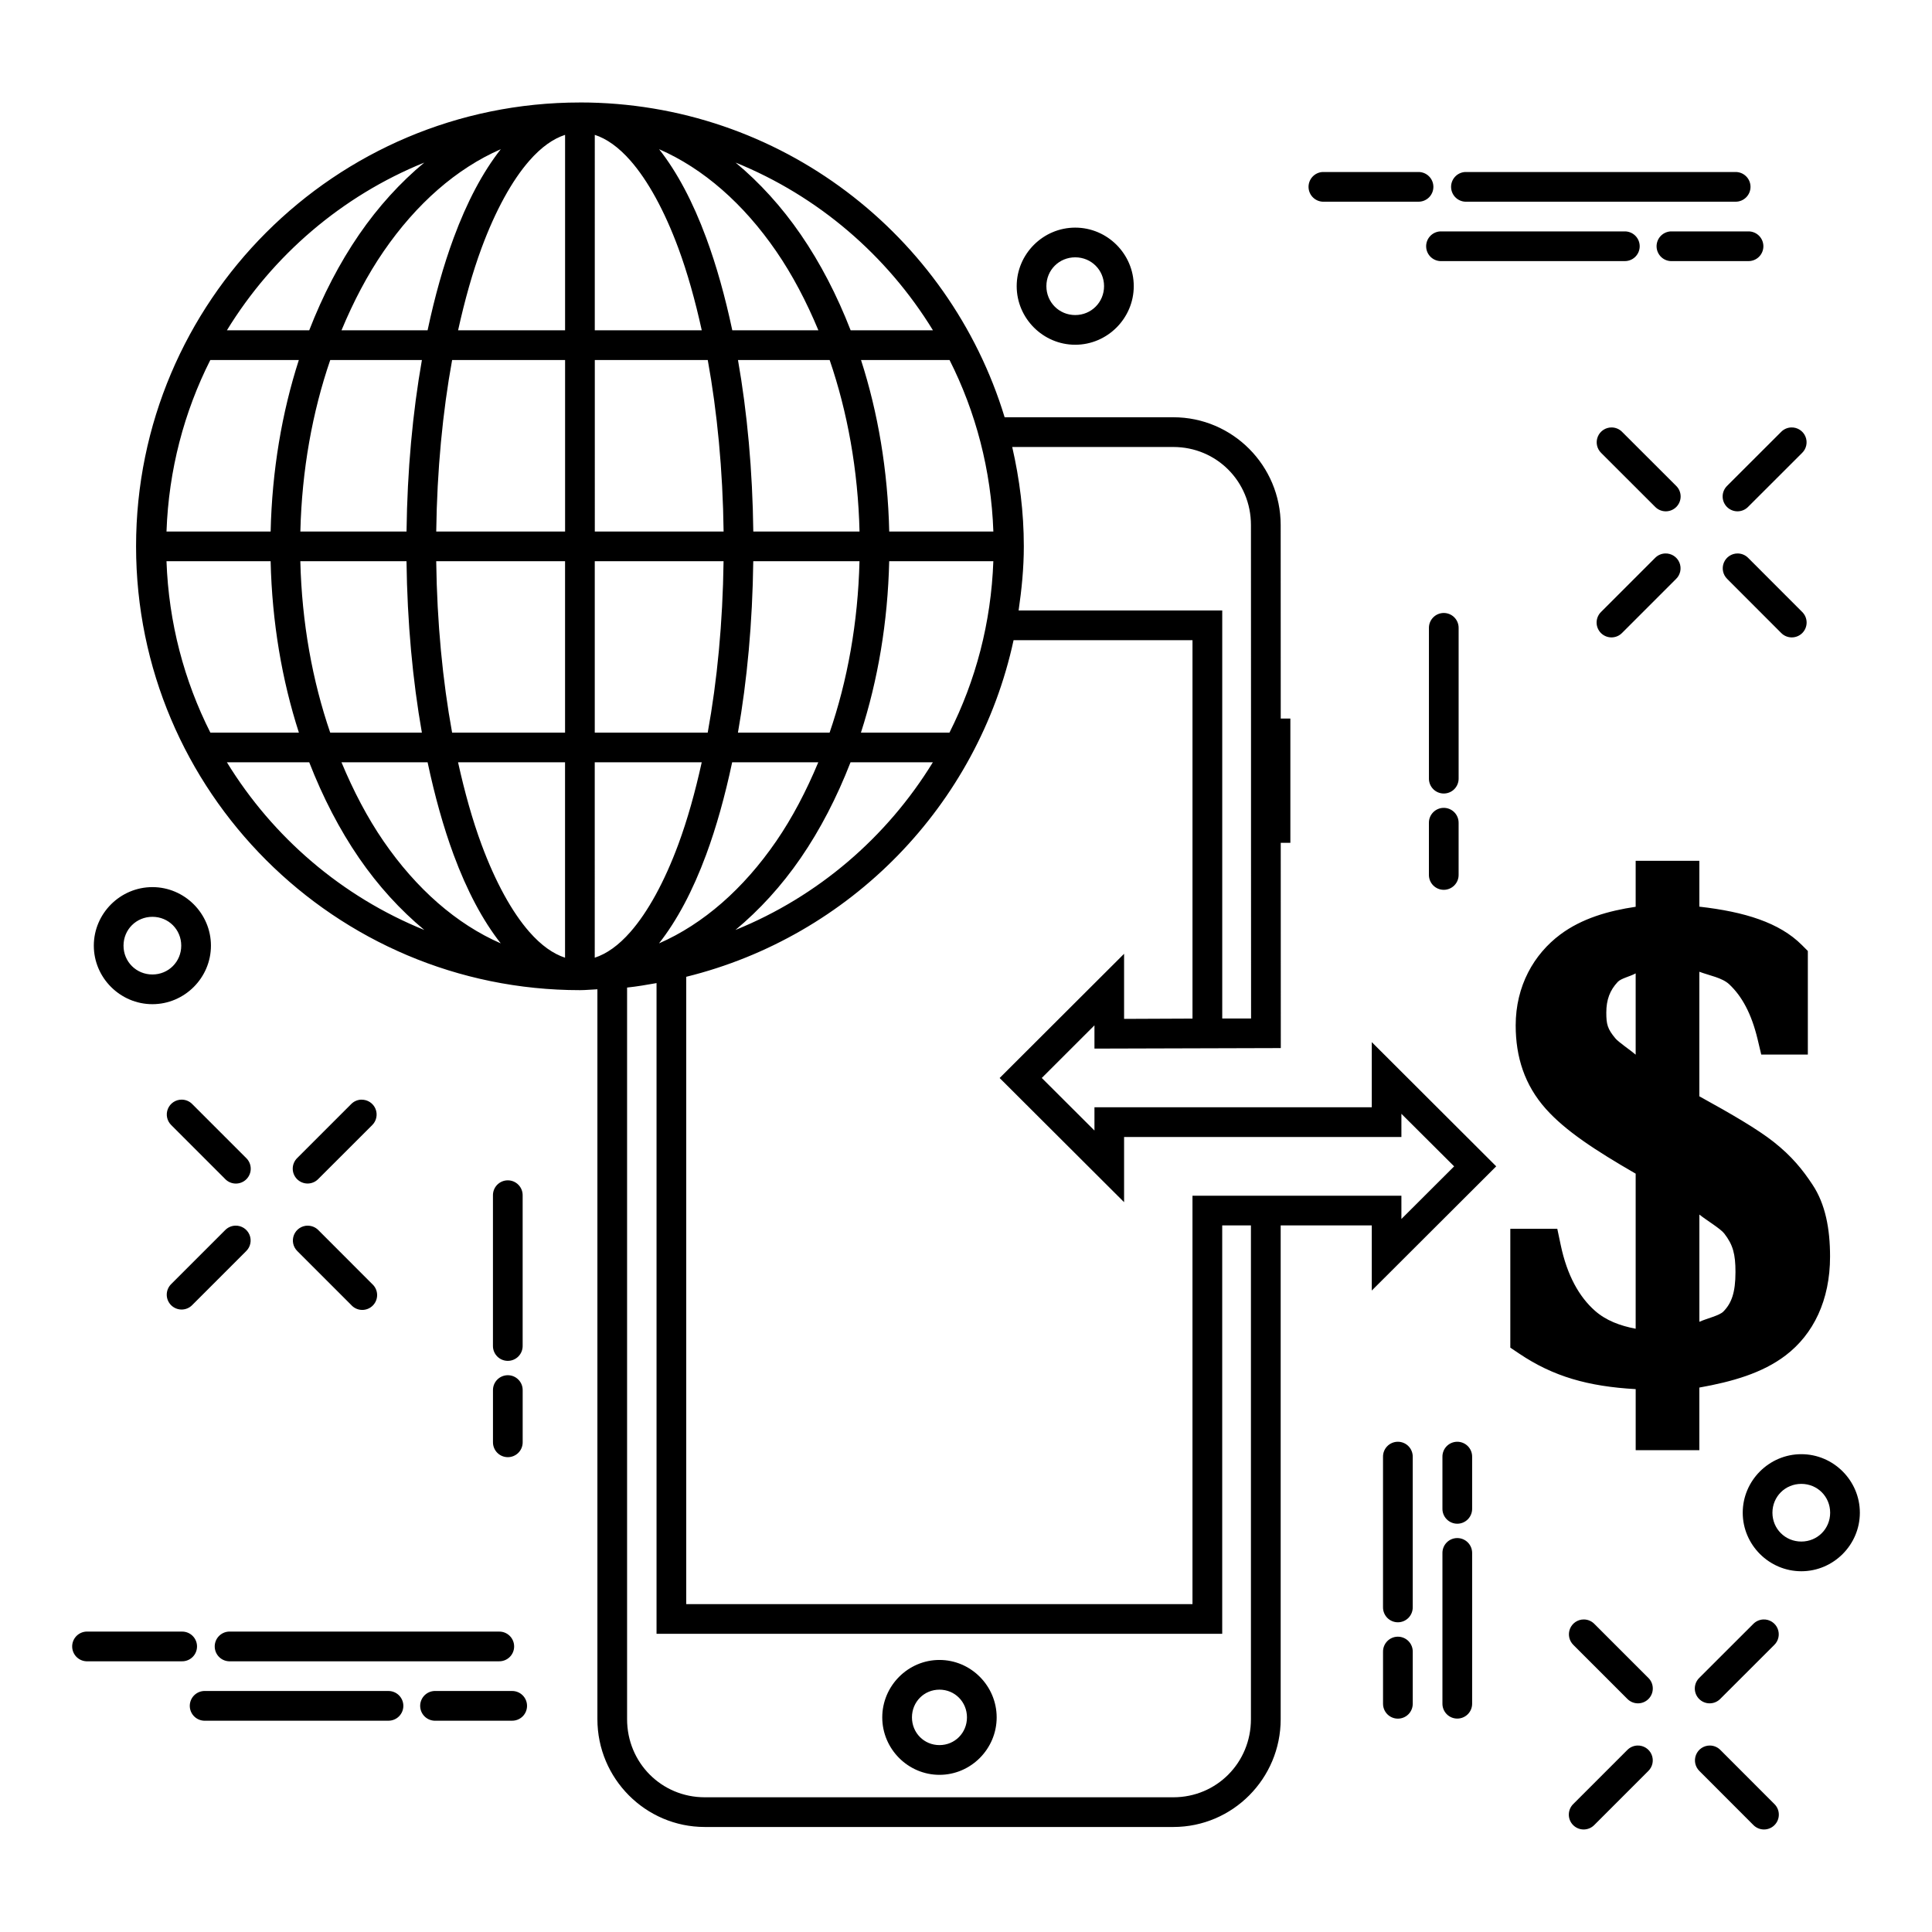 <?xml version="1.0" encoding="UTF-8"?>
<!-- Uploaded to: ICON Repo, www.svgrepo.com, Generator: ICON Repo Mixer Tools -->
<svg fill="#000000" width="800px" height="800px" version="1.1" viewBox="144 144 512 512" xmlns="http://www.w3.org/2000/svg">
 <path d="m297.69 171.16c-64.918 0-117.63 52.707-117.63 117.62 0 64.914 52.715 117.62 117.63 117.62 1.562 0 3.082-0.172 4.629-0.227v193.43c0 15.746 12.758 28.566 28.461 28.566h124.17c15.703 0 28.445-12.82 28.445-28.566v-130.86h24.141v17.266l32.98-32.918-32.98-32.918v17.266h-73.492v6.164l-13.961-13.93 13.961-13.945v6.164l49.383-0.141-0.016-54.398h2.551v-32.934h-2.551l-0.016-51.273c-0.004-15.746-12.742-28.566-28.445-28.566h-44.711c-14.668-48.254-59.523-83.426-112.55-83.426zm-3.938 8.578v51.797h-28.352c1.758-7.969 3.824-15.336 6.211-21.785 3.695-9.98 8.086-17.922 12.652-23.141 3.211-3.668 6.367-5.856 9.488-6.871zm7.871 0c3.117 1.016 6.277 3.207 9.488 6.871 4.566 5.219 8.957 13.16 12.652 23.141 2.387 6.449 4.457 13.816 6.211 21.785h-28.352zm-24.906 3.797c-4.793 6.086-8.965 13.984-12.484 23.492-2.707 7.312-5.019 15.574-6.918 24.508h-22.816c3.176-7.633 6.883-14.703 11.164-20.926 8.68-12.625 19.309-21.945 31.059-27.074zm41.941 0c11.75 5.129 22.375 14.449 31.059 27.074 4.277 6.223 7.988 13.293 11.164 20.926h-22.816c-1.898-8.934-4.211-17.195-6.918-24.508-3.519-9.508-7.691-17.406-12.484-23.492zm-62.223 3.551c-6.363 5.293-12.195 11.688-17.266 19.066-5.188 7.547-9.613 16.102-13.223 25.383h-21.816c12.184-19.879 30.453-35.586 52.305-44.449zm82.504 0c21.852 8.863 40.121 24.57 52.305 44.449h-21.816c-3.609-9.285-8.035-17.84-13.223-25.383-5.07-7.375-10.902-13.773-17.266-19.066zm155.58 2.492v0.004c-1.043 0.051-2.023 0.516-2.727 1.293-0.699 0.773-1.062 1.797-1.012 2.84 0.055 1.047 0.52 2.027 1.297 2.727 0.773 0.699 1.797 1.066 2.84 1.012h24.953c1.055 0.016 2.07-0.395 2.82-1.133 0.75-0.742 1.172-1.75 1.172-2.805 0-1.051-0.422-2.062-1.172-2.801-0.75-0.742-1.766-1.148-2.82-1.133h-24.953c-0.133-0.008-0.266-0.008-0.398 0zm37.777 0v0.004c-1.047 0.051-2.027 0.516-2.727 1.293-0.699 0.773-1.066 1.797-1.012 2.84 0.055 1.047 0.52 2.027 1.293 2.727 0.777 0.699 1.801 1.066 2.844 1.012h71.219c1.051 0.016 2.066-0.395 2.816-1.133 0.754-0.742 1.176-1.75 1.176-2.805 0-1.051-0.422-2.062-1.176-2.801-0.75-0.742-1.766-1.148-2.816-1.133h-71.219c-0.133-0.008-0.266-0.008-0.398 0zm-103.35 14.746c-8.523 0-15.512 6.992-15.512 15.512 0 8.523 6.992 15.527 15.512 15.527 8.523 0 15.512-7.008 15.512-15.527 0-8.523-6.992-15.512-15.512-15.512zm96.738 1c-1.043 0.055-2.023 0.52-2.723 1.293-0.703 0.777-1.066 1.801-1.012 2.844 0.051 1.043 0.516 2.023 1.293 2.727 0.777 0.699 1.797 1.062 2.844 1.008h48.461c1.055 0.016 2.07-0.391 2.82-1.133 0.75-0.738 1.172-1.75 1.172-2.801 0-1.055-0.422-2.062-1.172-2.805-0.75-0.738-1.766-1.148-2.82-1.133h-48.461c-0.133-0.008-0.27-0.008-0.402 0zm61.07 0c-1.043 0.055-2.023 0.52-2.727 1.293-0.699 0.777-1.062 1.801-1.012 2.844 0.055 1.043 0.52 2.023 1.297 2.727 0.773 0.699 1.797 1.062 2.84 1.008h20.176c1.051 0.016 2.066-0.391 2.816-1.133 0.75-0.738 1.172-1.75 1.172-2.801 0-1.055-0.422-2.062-1.172-2.805-0.75-0.738-1.766-1.148-2.816-1.133h-20.176c-0.133-0.008-0.266-0.008-0.398 0zm-157.81 6.871c4.269 0 7.641 3.375 7.641 7.641 0 4.269-3.375 7.656-7.641 7.656-4.269 0-7.641-3.391-7.641-7.656 0-4.269 3.375-7.641 7.641-7.641zm-229.21 27.215h23.461c-4.488 13.918-7.102 29.262-7.473 45.449h-27.598c0.574-16.32 4.672-31.703 11.609-45.449zm31.781 0h24.293c-2.445 13.895-3.875 29.238-4.074 45.449h-28.137c0.395-16.328 3.207-31.719 7.918-45.449zm32.305 0h29.934v45.449h-34.148c0.211-16.305 1.707-31.691 4.211-45.449zm37.809 0h29.934c2.5 13.758 3.988 29.145 4.199 45.449h-34.133zm37.945 0h24.293c4.711 13.73 7.523 29.121 7.918 45.449h-28.152c-0.199-16.211-1.617-31.555-4.059-45.449zm32.609 0h23.461c6.938 13.742 11.031 29.129 11.609 45.449h-27.598c-0.371-16.188-2.984-31.531-7.473-45.449zm198.91 17.867h-0.004c-1.605-0.008-3.055 0.965-3.66 2.453s-0.246 3.195 0.91 4.312l14.27 14.254-0.004-0.004c0.734 0.766 1.742 1.203 2.801 1.215s2.078-0.406 2.828-1.152c0.746-0.75 1.164-1.77 1.152-2.828-0.012-1.055-0.449-2.066-1.215-2.797l-14.27-14.254h0.004c-0.738-0.762-1.754-1.195-2.816-1.199zm47.617 0h-0.004c-1.023 0.031-1.992 0.461-2.707 1.199l-14.27 14.254h0.004c-0.766 0.73-1.203 1.742-1.215 2.797-0.012 1.059 0.406 2.078 1.152 2.828 0.75 0.746 1.77 1.164 2.828 1.152s2.066-0.449 2.801-1.215l14.27-14.254-0.004 0.004c1.172-1.133 1.523-2.867 0.891-4.363-0.633-1.5-2.125-2.453-3.75-2.402zm-206.46 5.18h42.695c11.457 0 20.57 9.152 20.57 20.695l0.016 51.273v32.934l0.016 46.555h-7.641v-108.13h-53.965c0.812-5.57 1.383-11.211 1.383-17.004 0-9.062-1.133-17.848-3.074-26.32zm173.06 28.211-0.004 0.004c-1.023 0.031-1.992 0.461-2.707 1.199l-14.27 14.27 0.004-0.004c-0.766 0.734-1.203 1.742-1.215 2.801-0.012 1.059 0.406 2.078 1.152 2.828 0.75 0.746 1.77 1.164 2.828 1.152 1.059-0.012 2.066-0.449 2.801-1.215l14.27-14.27-0.004 0.004c1.172-1.133 1.523-2.867 0.891-4.363-0.633-1.5-2.125-2.453-3.75-2.402zm19.172 0-0.004 0.004c-1.602 0-3.047 0.973-3.648 2.461-0.602 1.484-0.238 3.188 0.914 4.305l14.254 14.27-0.004-0.004c0.734 0.766 1.742 1.203 2.801 1.215s2.078-0.406 2.828-1.152c0.746-0.75 1.164-1.77 1.152-2.828-0.012-1.059-0.449-2.066-1.215-2.801l-14.254-14.27 0.004 0.004c-0.742-0.766-1.766-1.199-2.832-1.199zm-416.36 2.062h27.598c0.375 16.184 3 31.508 7.488 45.418h-23.461c-6.938-13.738-11.043-29.105-11.625-45.418zm35.469 0h28.137c0.203 16.203 1.629 31.527 4.074 45.418h-24.293c-4.711-13.723-7.519-29.094-7.918-45.418zm36.008 0h34.148v45.418h-29.934c-2.504-13.75-4-29.121-4.211-45.418zm42.02 0h34.133c-0.211 16.297-1.695 31.668-4.199 45.418h-29.934zm42.004 0h28.152c-0.398 16.324-3.207 31.695-7.918 45.418h-24.293c2.441-13.887 3.856-29.215 4.059-45.418zm36.023 0h27.598c-0.582 16.312-4.688 31.68-11.625 45.418h-23.461c4.488-13.91 7.113-29.234 7.488-45.418zm146.91 13.715c-1.047 0.016-2.039 0.449-2.766 1.199-0.727 0.746-1.125 1.754-1.109 2.801v39.852c-0.016 1.051 0.391 2.066 1.133 2.82 0.738 0.75 1.75 1.172 2.801 1.172 1.055 0 2.066-0.422 2.805-1.172 0.738-0.754 1.148-1.77 1.133-2.82v-39.852c0.016-1.066-0.398-2.094-1.152-2.848-0.754-0.754-1.781-1.168-2.844-1.152zm-113.95 7.211h47.418v100.28l-18.129 0.078v-17.25l-32.98 32.918 32.98 32.902v-17.266h73.492v-6.152l13.977 13.93-13.977 13.945v-6.164h-55.367v108.23h-134.16v-166.25c43.359-10.699 77.277-45.367 86.746-89.191zm-208.47 32.363h21.816c3.606 9.27 8.027 17.832 13.207 25.371 5.078 7.387 10.922 13.766 17.297 19.066-21.855-8.855-40.133-24.555-52.32-44.434zm30.367 0h22.816c1.898 8.926 4.199 17.199 6.902 24.508 3.519 9.504 7.695 17.391 12.484 23.477-11.75-5.133-22.375-14.449-31.059-27.074-4.273-6.215-7.973-13.293-11.148-20.91zm30.887 0h28.352v51.781c-3.117-1.023-6.277-3.207-9.488-6.871-4.566-5.219-8.957-13.16-12.652-23.141-2.387-6.445-4.453-13.812-6.211-21.77zm36.223 0h28.352c-1.754 7.957-3.824 15.324-6.211 21.77-3.695 9.98-8.086 17.922-12.652 23.141-3.211 3.668-6.367 5.852-9.488 6.871zm36.422 0h22.816c-3.172 7.617-6.875 14.695-11.148 20.91-8.68 12.625-19.309 21.941-31.059 27.074 4.789-6.086 8.965-13.973 12.484-23.477 2.707-7.309 5.008-15.582 6.902-24.508zm31.363 0h21.816c-12.188 19.879-30.465 35.578-52.32 44.434 6.375-5.297 12.219-11.68 17.297-19.066 5.184-7.535 9.602-16.102 13.207-25.371zm157.15 12.07h0.004c-2.168 0.035-3.902 1.816-3.875 3.984v13.746c-0.016 1.051 0.391 2.066 1.133 2.816 0.738 0.75 1.75 1.176 2.801 1.176 1.055 0 2.066-0.426 2.805-1.176s1.148-1.766 1.133-2.816v-13.746c0.012-1.062-0.406-2.086-1.156-2.836-0.754-0.75-1.777-1.164-2.84-1.148zm50.922 14.039v12.176c-7.242 1.07-14.27 3.094-19.957 7.332-7.023 5.234-11.84 13.648-11.84 24.109 0 8.359 2.359 15.816 8.012 22.141 5.16 5.777 13.027 10.938 23.785 17.145v41.098c-4.148-0.793-7.863-2.176-10.793-4.766-4.168-3.684-7.375-9.348-9.07-17.422l-0.906-4.289h-12.453v31.488l2.383 1.598c9.02 6.066 18.242 8.68 30.844 9.395v16.176h16.867v-16.59c8.703-1.555 16.676-3.809 22.879-8.535 7.34-5.594 11.762-14.602 11.762-26.184 0-7.289-1.215-13.902-4.66-19.066-2.551-3.871-5.449-7.508-10.301-11.332-4.246-3.344-11.027-7.309-19.68-12.07v-33.008c2.723 1.027 6.051 1.562 7.949 3.352 3.352 3.16 5.856 7.746 7.473 14.453l0.984 4.137h12.348v-27.445l-1.582-1.582c-5.945-5.945-15.152-8.801-27.168-10.164v-12.148h-16.867zm-393.08 6.965c-8.523 0-15.527 6.992-15.527 15.512 0 8.523 7.008 15.512 15.527 15.512 8.523 0 15.512-6.992 15.512-15.512 0-8.523-6.992-15.512-15.512-15.512zm0 7.871c4.269 0 7.641 3.375 7.641 7.641 0 4.269-3.375 7.641-7.641 7.641-4.269 0-7.656-3.375-7.656-7.641 0-4.269 3.391-7.641 7.656-7.641zm393.08 14.992v21.539c-1.539-1.309-4.547-3.324-5.367-4.305-2.102-2.523-2.414-3.731-2.414-6.84 0-3.391 0.941-5.922 3.043-8.148 0.891-0.941 3.293-1.438 4.734-2.246zm-259.48 2.566v172.45h149.91v-108.23h7.609v130.86c0 11.543-9.113 20.695-20.57 20.695h-124.17c-11.457 0-20.586-9.152-20.586-20.695v-193.89c2.641-0.277 5.223-0.73 7.809-1.184zm-125.84 30.891c-1.605-0.008-3.055 0.965-3.66 2.449-0.605 1.488-0.246 3.195 0.91 4.312l14.27 14.27h-0.004c0.734 0.766 1.742 1.199 2.801 1.211 1.059 0.012 2.078-0.402 2.828-1.152 0.746-0.746 1.164-1.766 1.152-2.824s-0.449-2.066-1.215-2.801l-14.27-14.27h0.004c-0.738-0.762-1.754-1.191-2.816-1.195zm47.617 0c-1.02 0.027-1.992 0.453-2.707 1.184l-14.27 14.27 0.004-0.004c-0.766 0.734-1.203 1.742-1.215 2.801-0.012 1.059 0.406 2.078 1.152 2.824 0.75 0.75 1.77 1.164 2.828 1.156 1.059-0.012 2.066-0.449 2.801-1.215l14.27-14.254h-0.004c1.16-1.133 1.504-2.859 0.875-4.348-0.633-1.492-2.113-2.445-3.734-2.402zm38.746 21.387c-1.043 0.016-2.039 0.445-2.766 1.195s-1.125 1.758-1.109 2.801v39.852c-0.016 1.055 0.395 2.07 1.133 2.82 0.738 0.75 1.75 1.172 2.805 1.172 1.051 0 2.062-0.422 2.801-1.172 0.742-0.75 1.148-1.766 1.133-2.82v-39.852c0.02-1.066-0.398-2.094-1.152-2.844-0.754-0.754-1.777-1.172-2.844-1.152zm315.84 9.07c2.027 1.613 5.562 3.695 6.598 5.027 2.309 2.981 2.969 5.441 2.969 10.211 0 5.504-1.078 8.293-3.215 10.469-1.055 1.074-4.285 1.789-6.352 2.707zm-387.97 2.938h-0.004c-1.02 0.027-1.992 0.453-2.707 1.184l-14.27 14.27 0.004-0.004c-0.766 0.734-1.203 1.742-1.215 2.801s0.406 2.078 1.152 2.824c0.75 0.75 1.77 1.164 2.828 1.156 1.059-0.012 2.066-0.449 2.801-1.215l14.27-14.27h-0.004c1.16-1.129 1.504-2.856 0.875-4.348-0.633-1.492-2.113-2.445-3.734-2.398zm19.172 0h-0.004c-1.598 0-3.039 0.969-3.641 2.449-0.605 1.48-0.254 3.18 0.891 4.297l14.27 14.27h-0.004c0.723 0.809 1.742 1.285 2.824 1.316s2.129-0.383 2.894-1.148c0.77-0.766 1.188-1.809 1.156-2.891-0.027-1.082-0.5-2.106-1.309-2.828l-14.254-14.27h0.004c-0.746-0.758-1.766-1.188-2.832-1.184zm52.969 39.637h-0.004c-1.043 0.016-2.039 0.445-2.766 1.195s-1.125 1.758-1.109 2.801v13.73c-0.016 1.055 0.395 2.07 1.133 2.82 0.738 0.75 1.75 1.172 2.805 1.172 1.051 0 2.062-0.422 2.801-1.172 0.742-0.75 1.148-1.766 1.133-2.82v-13.73c0.02-1.066-0.398-2.09-1.152-2.844-0.754-0.754-1.777-1.172-2.844-1.152zm235.87 17.637-0.004-0.004c-1.043 0.016-2.039 0.449-2.766 1.195-0.727 0.75-1.125 1.758-1.109 2.805v39.852c-0.012 1.051 0.395 2.066 1.133 2.816 0.742 0.754 1.75 1.176 2.805 1.176 1.055 0 2.062-0.422 2.805-1.176 0.738-0.75 1.145-1.766 1.133-2.816v-39.852c0.016-1.066-0.402-2.094-1.152-2.848-0.754-0.754-1.781-1.168-2.848-1.152zm15.742 0v-0.004c-1.043 0.016-2.039 0.449-2.766 1.195-0.727 0.75-1.125 1.758-1.109 2.805v13.73c-0.016 1.051 0.395 2.066 1.133 2.816s1.75 1.176 2.805 1.176c1.051 0 2.062-0.426 2.801-1.176 0.738-0.75 1.148-1.766 1.133-2.816v-13.73c0.016-1.066-0.398-2.094-1.152-2.848s-1.781-1.168-2.844-1.152zm91.234 3.289c-8.523 0-15.527 6.992-15.527 15.512 0 8.523 7.008 15.512 15.527 15.512 8.523 0 15.512-6.992 15.512-15.512 0-8.523-6.992-15.512-15.512-15.512zm0 7.871c4.269 0 7.641 3.375 7.641 7.641 0 4.269-3.375 7.641-7.641 7.641-4.269 0-7.656-3.375-7.656-7.641 0-4.269 3.391-7.641 7.656-7.641zm-91.234 14.359c-1.043 0.016-2.039 0.445-2.766 1.195-0.727 0.75-1.125 1.758-1.109 2.801v39.855c-0.016 1.051 0.395 2.066 1.133 2.816s1.75 1.172 2.805 1.172c1.051 0 2.062-0.422 2.801-1.172 0.742-0.75 1.148-1.766 1.133-2.816v-39.855c0.016-1.062-0.398-2.09-1.152-2.844-0.754-0.754-1.781-1.168-2.844-1.152zm33.578 21.57c-1.598 0-3.039 0.969-3.644 2.449-0.602 1.484-0.25 3.184 0.891 4.301l14.27 14.27c0.734 0.762 1.742 1.199 2.801 1.211 1.059 0.012 2.078-0.402 2.824-1.152 0.75-0.746 1.164-1.766 1.152-2.824-0.008-1.059-0.445-2.07-1.211-2.801l-14.27-14.27c-0.738-0.758-1.754-1.184-2.812-1.184zm47.617 0c-1.023 0.035-1.996 0.465-2.707 1.199l-14.27 14.254h0.004c-0.766 0.73-1.203 1.742-1.215 2.801-0.012 1.059 0.406 2.078 1.152 2.824 0.75 0.75 1.77 1.164 2.824 1.152 1.059-0.012 2.07-0.449 2.801-1.211l14.27-14.254c1.172-1.129 1.523-2.863 0.891-4.363-0.633-1.5-2.125-2.453-3.75-2.402zm-444.46 3.215c-1.047 0.051-2.027 0.52-2.727 1.293-0.699 0.777-1.066 1.797-1.012 2.844 0.055 1.043 0.52 2.023 1.293 2.723 0.777 0.703 1.801 1.066 2.844 1.012h24.953c1.055 0.016 2.07-0.395 2.82-1.133 0.75-0.738 1.172-1.75 1.172-2.805 0-1.051-0.422-2.062-1.172-2.801-0.75-0.742-1.766-1.148-2.82-1.133h-24.953c-0.133-0.008-0.266-0.008-0.398 0zm37.777 0h-0.004c-1.043 0.051-2.023 0.52-2.723 1.293-0.703 0.777-1.066 1.797-1.012 2.844 0.051 1.043 0.52 2.023 1.293 2.723 0.777 0.703 1.797 1.066 2.844 1.012h71.219-0.004c1.055 0.016 2.07-0.395 2.82-1.133 0.75-0.738 1.172-1.75 1.172-2.805 0-1.051-0.422-2.062-1.172-2.801-0.75-0.742-1.766-1.148-2.82-1.133h-71.219 0.004c-0.133-0.008-0.266-0.008-0.402 0zm309.75 1.352h-0.004c-2.168 0.035-3.898 1.816-3.875 3.984v13.746-0.004c-0.012 1.055 0.395 2.07 1.133 2.82 0.742 0.75 1.75 1.172 2.805 1.172 1.055 0 2.062-0.422 2.805-1.172 0.738-0.75 1.145-1.766 1.133-2.82v-13.746 0.004c0.012-1.062-0.406-2.086-1.16-2.836-0.75-0.75-1.777-1.164-2.84-1.148zm-121.43 6.164c-8.34 0-15.16 6.875-15.16 15.223s6.82 15.219 15.16 15.223c8.336 0 15.16-6.875 15.16-15.223s-6.82-15.223-15.16-15.223zm0 7.871c4.062 0 7.289 3.234 7.289 7.348s-3.227 7.348-7.289 7.348-7.289-3.234-7.289-7.348 3.223-7.348 7.289-7.348zm-194.93 0.355c-1.043 0.055-2.023 0.52-2.727 1.297-0.699 0.773-1.062 1.797-1.012 2.84 0.055 1.043 0.52 2.023 1.297 2.727 0.773 0.699 1.797 1.062 2.84 1.012h48.465c1.051 0.012 2.066-0.395 2.816-1.133 0.75-0.742 1.176-1.75 1.176-2.805 0-1.055-0.426-2.062-1.176-2.805-0.75-0.738-1.766-1.148-2.816-1.133h-48.465c-0.133-0.004-0.266-0.004-0.398 0zm61.055 0c-1.043 0.055-2.023 0.52-2.727 1.297-0.699 0.773-1.062 1.797-1.012 2.84 0.055 1.043 0.52 2.023 1.297 2.727 0.773 0.699 1.797 1.062 2.84 1.012h20.188c1.055 0.012 2.07-0.395 2.82-1.133 0.75-0.742 1.172-1.75 1.172-2.805 0-1.055-0.422-2.062-1.172-2.805-0.75-0.738-1.766-1.148-2.82-1.133h-20.188c-0.133-0.004-0.266-0.004-0.398 0zm318.85 14.453c-1.023 0.031-1.996 0.465-2.707 1.199l-14.27 14.27c-0.762 0.73-1.199 1.742-1.211 2.801-0.012 1.059 0.402 2.074 1.152 2.824s1.766 1.164 2.824 1.152 2.07-0.449 2.801-1.211l14.27-14.27c1.172-1.129 1.523-2.863 0.891-4.363-0.633-1.5-2.125-2.453-3.75-2.402zm19.172 0c-1.605 0-3.047 0.973-3.648 2.461-0.602 1.484-0.242 3.188 0.91 4.305l14.254 14.27c0.734 0.762 1.742 1.199 2.801 1.211 1.059 0.012 2.078-0.402 2.824-1.152 0.75-0.75 1.164-1.766 1.152-2.824-0.008-1.059-0.445-2.07-1.211-2.801l-14.254-14.27c-0.742-0.766-1.762-1.199-2.828-1.199z" fill-rule="evenodd"/>
</svg>